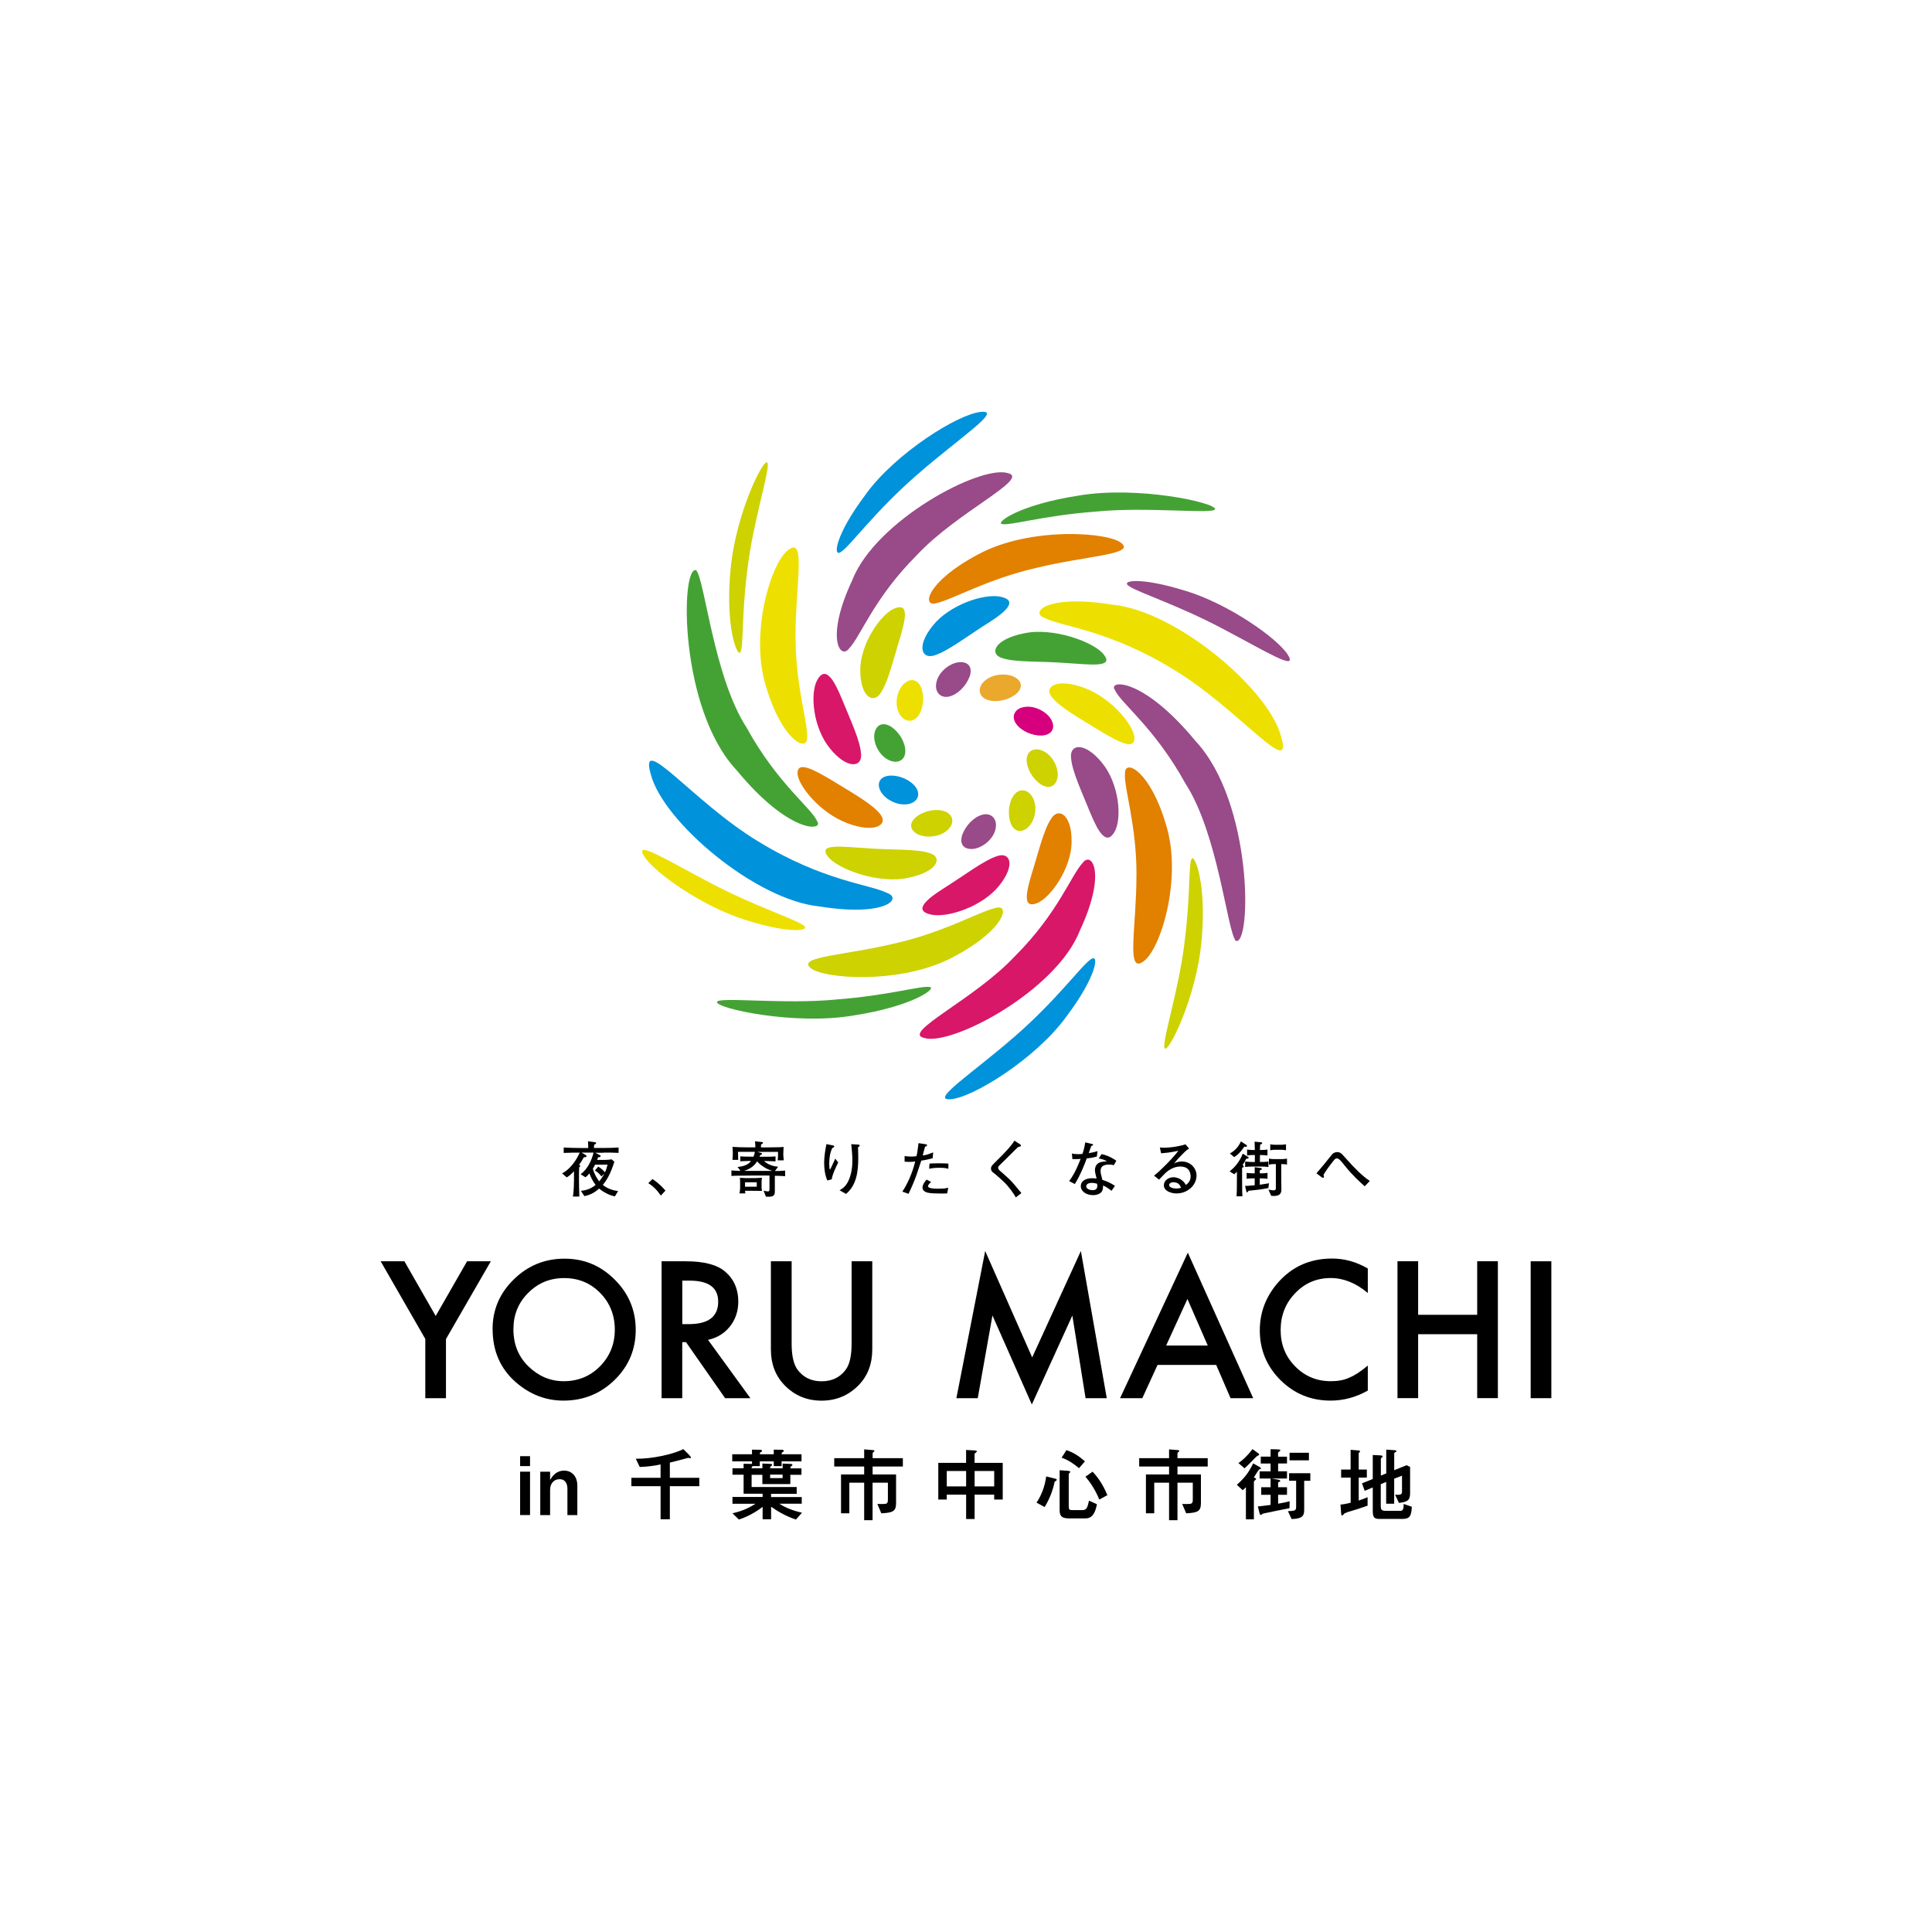 <?xml version="1.0" encoding="UTF-8"?><svg id="svg" xmlns="http://www.w3.org/2000/svg" width="444" height="444" viewBox="0 0 444 444"><defs><style>.cls-1{fill:#0092db;}.cls-2{fill:#eaa82c;}.cls-3{fill:#ede000;}.cls-4{fill:#fff;}.cls-5{fill:#984a89;}.cls-6{fill:#cdd200;}.cls-7{fill:#d6007f;}.cls-8{fill:#e28000;}.cls-9{fill:#d81769;}.cls-10{fill:#44a235;}</style></defs><rect class="cls-4" width="444" height="444"/><g><g><g><path d="M97.75,307.73l-10.27-17.87h5.46l7.19,12.57,7.21-12.57h5.46l-10.31,17.87v13.59h-4.75v-13.59Z"/><path d="M113.2,305.44c0-4.43,1.62-8.23,4.87-11.41,3.23-3.18,7.12-4.77,11.66-4.77s8.33,1.6,11.54,4.81c3.22,3.21,4.83,7.06,4.83,11.55s-1.62,8.36-4.85,11.51c-3.25,3.17-7.17,4.75-11.76,4.75-4.06,0-7.71-1.41-10.94-4.22-3.56-3.11-5.34-7.19-5.34-12.23Zm4.79,.05c0,3.48,1.17,6.33,3.5,8.57,2.33,2.24,5.01,3.36,8.05,3.36,3.3,0,6.09-1.14,8.35-3.42,2.27-2.31,3.4-5.12,3.4-8.43s-1.12-6.16-3.36-8.43c-2.23-2.28-4.98-3.42-8.27-3.42s-6.04,1.14-8.29,3.42c-2.26,2.25-3.38,5.04-3.38,8.35Z"/><path d="M162.71,307.91l9.74,13.41h-5.81l-8.99-12.88h-.86v12.88h-4.75v-31.46h5.56c4.16,0,7.16,.78,9.01,2.34,2.04,1.74,3.06,4.03,3.06,6.89,0,2.23-.64,4.14-1.92,5.75-1.28,1.6-2.96,2.63-5.05,3.08Zm-5.91-3.61h1.51c4.5,0,6.74-1.72,6.74-5.16,0-3.22-2.19-4.83-6.56-4.83h-1.69v9.98Z"/><path d="M181.93,289.86v18.94c0,2.7,.44,4.68,1.32,5.93,1.32,1.8,3.17,2.71,5.56,2.71s4.27-.9,5.58-2.71c.88-1.21,1.32-3.18,1.32-5.93v-18.94h4.75v20.25c0,3.31-1.03,6.05-3.1,8.19-2.32,2.39-5.18,3.59-8.56,3.59s-6.23-1.19-8.54-3.59c-2.07-2.15-3.1-4.88-3.1-8.19v-20.25h4.75Z"/><path d="M219.79,321.32l6.62-33.82,10.8,24.45,11.19-24.45,5.95,33.82h-4.87l-3.04-18.99-9.31,20.44-9.05-20.46-3.38,19.01h-4.91Z"/><path d="M279.49,313.68h-13.47l-3.5,7.64h-5.11l15.57-33.44,15.02,33.44h-5.2l-3.3-7.64Zm-1.93-4.46l-4.67-10.7-4.89,10.7h9.56Z"/><path d="M314.34,291.54v5.61c-2.74-2.3-5.58-3.44-8.52-3.44-3.23,0-5.96,1.16-8.17,3.48-2.23,2.31-3.34,5.13-3.34,8.48s1.12,6.09,3.34,8.35c2.23,2.27,4.96,3.4,8.19,3.4,1.67,0,3.09-.27,4.26-.82,.65-.27,1.33-.64,2.03-1.1,.7-.46,1.44-1.02,2.21-1.67v5.74c-2.72,1.54-5.57,2.31-8.56,2.31-4.5,0-8.33-1.57-11.51-4.71-3.17-3.16-4.75-6.98-4.75-11.45,0-4.01,1.33-7.58,3.97-10.72,3.26-3.84,7.48-5.77,12.66-5.77,2.82,0,5.56,.76,8.19,2.29Z"/><path d="M325.91,302.16h13.57v-12.31h4.75v31.46h-4.75v-14.69h-13.57v14.69h-4.75v-31.46h4.75v12.31Z"/><path d="M356.52,289.86v31.46h-4.75v-31.46h4.75Z"/></g><g><path d="M121.81,334.65v2.28h-2.28v-2.28h2.28Zm0,3.56v9.97h-2.28v-9.97h2.28Z"/><path d="M126.42,338.21v1.89c.54-.85,1.35-2.13,3.26-2.13,1.58,0,3,1.15,3,3.47v6.75h-2.28v-6.08c0-.93-.35-2.17-1.81-2.17-1.32,0-2.17,1.02-2.17,2.45v5.8h-2.26v-9.97h2.26Z"/><path d="M151.82,336.54c-1.31,.32-3.37,.56-4.8,.59l-.91-1.89c4.02,.04,8.77-1.11,10.93-2.21l1.33,1.33c.13,.13,.43,.5,.43,.63,0,.09-.09,.11-.17,.11-.04,0-.43-.06-.52-.06-.02,0-1.11,.3-1.17,.32-1.24,.35-2.32,.59-3,.76v3.5h6.77v1.93h-6.77v7.6h-2.13v-7.6h-6.71v-1.93h6.71v-3.1Z"/><path d="M184.25,344.01v1.56h-5.15c1.61,1.11,3.89,1.78,5.21,2.08l-1.39,1.56c-2.52-.83-4.36-2-5.71-2.95v2.89h-1.95v-2.85c-2.48,1.93-4.89,2.73-5.45,2.91l-1.48-1.44c2.45-.54,3.95-1.34,5.3-2.19h-5.3v-1.56h6.93v-.74h-4.37v-4.37h-2.56v-1.48h2.56v-1.04l1.93,.04v-.59h-4.54v-1.63h4.54v-1.06l1.59,.02c.52,0,.72,.07,.72,.26,0,.11-.04,.13-.37,.35-.15,.09-.15,.28-.15,.43h3.21v-1.06l1.78,.02c.11,0,.52,.02,.52,.24,0,.15-.04,.17-.33,.37-.17,.11-.17,.13-.17,.43h4.58v1.63h-4.58v1.09h-1.8v-1.09h-3.21v1.09h-1.59c-.28,.17-.28,.22-.28,.5h2.47v-1.09l1.5,.06c.37,.02,.74,.02,.74,.26,0,.09-.04,.13-.33,.33-.13,.09-.13,.24-.13,.45h2.87v-1.09l1.5,.06c.5,.02,.74,.02,.74,.24,0,.11-.02,.15-.32,.35-.15,.09-.15,.24-.15,.45h2.56v1.48h-2.56v2.13h-6.43v-2.13h-2.47v2.8h10.36v1.57h-5.89v.74h7.04Zm-7.26-4.32h2.87v-.8h-2.87v.8Z"/><path d="M198.62,333.09l1.87,.15c.32,.02,.46,.04,.46,.22,0,.09-.06,.13-.24,.26-.11,.09-.17,.2-.17,.31v1.08h6.95v1.91h-6.95v1.83h5.39v6.58c0,1.96-.83,2.21-3.39,2.35l-.91-2.15c.24,.02,1.63,.04,1.98-.05,.32-.09,.44-.35,.44-.87v-3.97h-3.52v8.62h-1.93v-8.62h-3.41v7.04h-1.91v-8.93h5.32v-1.83h-6.88v-1.91h6.88v-2.02Z"/><path d="M228.48,344.62v-1.13h-4.5v5.6h-1.95v-5.6h-4.45v1.13h-1.95v-8.43h6.39v-2.97l1.93,.11c.26,.02,.56,.04,.56,.22,0,.11-.54,.46-.54,.57v2.06h6.47v8.43h-1.96Zm-6.45-6.56h-4.45v3.54h4.45v-3.54Zm6.45,0h-4.5v3.54h4.5v-3.54Z"/><path d="M242.27,339.75c.24,.06,.61,.15,.61,.35,0,.08-.32,.28-.52,.45-.08,.32-.15,.65-.18,.8-.09,.35-.61,2.56-2.11,4.99l-1.86-1.02c1.17-1.72,1.95-3.89,2.22-6.02l1.84,.46Zm3.13-1.74c.15,.02,.56,.05,.56,.24,0,.07-.04,.13-.07,.15-.26,.22-.28,.3-.28,.39v7.4c0,.74,.17,.85,.82,.85h2.36c.98,0,1.15-.74,1.48-2.17l1.82,.82c-.56,2.97-1.71,3.26-2.73,3.26h-3.69c-1.87,0-2.15-.74-2.15-1.95v-9.12l1.89,.13Zm-.32-4.76c1.59,.57,2.67,1.21,4.26,2.58l-1.37,1.58c-1.21-1.02-2.45-1.89-4-2.41l1.11-1.74Zm6.02,4.97c.89,.96,2.21,2.52,3.39,5.39l-1.85,1c-1.13-2.71-2.45-4.37-3.19-5.25l1.65-1.15Z"/><path d="M268.68,333.09l1.87,.15c.32,.02,.46,.04,.46,.22,0,.09-.06,.13-.24,.26-.11,.09-.17,.2-.17,.31v1.08h6.95v1.91h-6.95v1.83h5.39v6.58c0,1.96-.83,2.21-3.39,2.35l-.91-2.15c.24,.02,1.63,.04,1.98-.05,.32-.09,.45-.35,.45-.87v-3.97h-3.52v8.62h-1.93v-8.62h-3.41v7.04h-1.91v-8.93h5.32v-1.83h-6.87v-1.91h6.87v-2.02Z"/><path d="M286.31,341.8c-.33,.33-.46,.46-.72,.67l-1.35-1.24c1.78-1.58,2.74-2.84,3.76-4.93l1.41,.8c.13,.07,.37,.24,.37,.39,0,.11-.08,.13-.37,.19-.09,.04-.37,.44-.52,.69-.41,.67-.46,.74-.74,1.17,.17,.05,.54,.22,.54,.37,0,.06-.28,.28-.33,.33-.05,.04-.2,.19-.2,.32v8.6h-1.83v-7.34Zm2.84-7.84c.08,.06,.22,.19,.22,.3,0,.15-.15,.2-.39,.32-.11,.04-.22,.15-.5,.43-1.52,1.56-1.98,1.98-2.46,2.43l-1.41-1.2c.93-.67,1.91-1.48,3.24-3.22l1.3,.96Zm6.62,.78v1.59h-2.04v1.8h2.04v1.65h-3.6l1.41,.24c.45,.07,.63,.09,.63,.3,0,.15-.11,.19-.33,.28-.15,.06-.15,.15-.15,.28v.91h2.04v1.74h-2.04v2.04c1.22-.22,1.76-.33,2.65-.56l-.04,1.59c-1.39,.28-5.06,1-6.06,1.24-.09,.02-.44,.32-.54,.32-.11,0-.22-.17-.26-.33l-.41-1.63c.74-.07,.97-.09,2.93-.35v-2.32h-2.15v-1.74h2.15v-2h-2.52v-1.65h2.52v-1.8h-2.26v-1.59h2.26v-1.71l1.85,.06s.39,.02,.39,.2c0,.09-.07,.17-.11,.19-.35,.24-.41,.28-.41,.45v.82h2.04Zm.48,5.56v-1.74h4.88v1.74h-1.41v6.78c0,1.52-.74,1.93-2.89,2.02l-.85-1.82c1.89-.06,1.89-.17,1.89-1.26v-5.73h-1.61Zm.11-6.43h4.45v1.74h-4.45v-1.74Z"/><path d="M308.2,337.72h2.19v-4.54l1.76,.15c.32,.02,.41,.11,.41,.24,0,.09-.04,.11-.18,.22-.08,.07-.13,.13-.13,.24v3.69h1.87v1.85h-1.87v5.28c1.37-.48,1.52-.54,2.04-.78v1.95c-1.98,.7-2.24,.78-4.49,1.45-.59,.19-.82,.32-.96,.48-.26,.28-.28,.31-.39,.31-.15,0-.22-.11-.24-.46l-.15-2.02c.41-.04,1.02-.11,2.34-.43v-5.78h-2.19v-1.85Zm7.3-3.34l1.82,.09s.42,.04,.42,.24c0,.09-.02,.11-.2,.28-.18,.15-.2,.17-.2,.28v3.84l1.24-.5v-5.47l1.85,.13c.13,0,.5,.04,.5,.24,0,.11-.06,.13-.3,.24-.18,.09-.22,.17-.22,.28v3.84l2.85-1.15,.8,.41v6.02c0,1.67-.61,2-2.56,2.24l-.89-1.89c1.59,.15,1.59-.24,1.59-.85v-3.52l-1.8,.69v5.75h-1.84v-5l-1.24,.52v4.99c0,.93,.2,1.13,1.24,1.13h3.17c.57,0,.85-.15,.85-1.59l1.87,.65c-.06,2.32-.63,2.8-2.24,2.8h-5.1c-1.19,0-1.63-.22-1.63-1.83v-5.41l-1.85,.78-.63-1.72,2.48-1v-5.47Z"/></g><g><path d="M138.7,264.92h-1.91l1.1,.57c.11,.06,.15,.08,.15,.21,0,.21-.32,.24-.6,.26-.1,.29-.11,.33-.21,.61h1.3c.32,0,1.25,0,2.03-.14l.63,.56c-.93,2.92-1.77,4.25-2.66,5.32,1.34,1.1,2.88,1.32,3.52,1.42l-.74,1.21c-.42-.08-1.21-.24-2.42-.95-.68-.4-1.04-.71-1.2-.84-1.21,1.07-2.2,1.48-3.38,1.74l-.81-1.21c1.28-.17,2.26-.45,3.38-1.37-.61-.77-1.11-1.77-1.43-2.65-.33,.42-.61,.67-.89,.9l-1.13-.7c1.59-1.18,2.49-3.04,2.98-4.97h-2.76l1,.58c.06,.03,.14,.1,.14,.19,0,.04-.01,.28-.38,.28h-.22c-.33,.6-.7,1.18-1.1,1.74l.15,.13s.1,.12,.1,.19c0,.1-.03,.11-.24,.25-.01,.28-.04,.95-.04,1.59v1.34c0,.35,.03,2.88,.08,3.8h-1.48c.24-1.31,.25-3.47,.25-3.72v-2.1c-.75,.81-1.09,1.07-1.67,1.42l-1.06-.92c.42-.22,1.39-.75,2.55-2.24,.6-.78,1.1-1.64,1.5-2.53-.82,0-2.42,0-3.68,.07v-1.25c1.46,.1,3.72,.12,4.08,.12h1.56c-.03-1.03-.03-1.14-.07-1.55l1.57,.21c.18,.03,.31,.07,.31,.19,0,.19-.17,.26-.46,.39-.01,.31-.04,.54-.04,.75h2.17c1.31,0,2.65-.04,3.49-.11v1.24c-1.16-.07-2.33-.07-3.49-.07Zm-1.95,2.74c-.07,.15-.19,.42-.5,.92,.29,1.21,.99,2.31,1.46,2.91,.28-.35,.7-.88,1.16-1.74l-.67,.61c-.34-.47-.75-.96-1.49-1.35l.77-.91c.52,.32,1.03,.7,1.55,1.31,.28-.58,.43-1.09,.6-1.76h-2.87Z"/><path d="M151.86,274.76c-.82-1.21-1.69-2.12-2.88-2.85l.96-.95c1.7,1.13,2.53,2.13,2.99,2.66l-1.07,1.14Z"/><path d="M178.07,270.17v3.61c0,1.14-.46,1.31-2.05,1.23l-.53-1.38c.67,.15,.75,.17,.96,.17,.18,0,.35-.07,.38-.24,.01-.07,.01-.47,.01-.57v-2.84h-3.36c-.42,0-2.48,.03-2.94,.03-1.45,0-2.03,.04-2.45,.07v-1.27c.47,.04,.95,.08,2.09,.1l-.68-.89c.88-.1,2.28-.28,3.12-1.39-.28,0-1.23,.01-2.49,.08v-1.14c.82,.08,1.81,.08,2.67,.08h.36c.22-.5,.29-.88,.31-1.11h-3.87c.01,.5,.05,1.59,.05,1.84h-1.32c.06-.65,.08-1.09,.08-1.52,0-.52-.05-1.1-.08-1.46,1.25,.07,2.03,.11,3.7,.11h1.57c-.04-.93-.04-1.03-.1-1.39l1.59,.17c.18,.01,.24,.03,.24,.17,0,.18-.11,.22-.43,.38-.03,.32-.03,.39-.03,.68h1.42c.38,0,2.28-.03,2.7-.04,.45-.01,.75-.04,1.09-.07-.01,.11-.07,1.59-.07,1.6,0,.4,.04,.84,.11,1.48h-1.39c.06-.54,.06-.68,.08-1.94h-4.78l.88,.25c.15,.04,.21,.06,.21,.13,0,.24-.22,.32-.43,.36-.06,.17-.07,.24-.13,.38h.97c.82,0,1.87,0,2.7-.08v1.14c-1.43-.07-2.38-.08-2.67-.08,1.21,1.09,2.76,1.28,3.26,1.31l-.72,.99h.19c.72,0,1.48-.04,2.14-.1v1.3c-.57-.08-1.96-.11-2.38-.11Zm-5.03,3.49h-1.81c.01,.26,.01,.31,.06,.6h-1.35c.08-.42,.15-.82,.15-1.09v-1.46c0-.53-.01-.57-.06-1.04,.64,.06,1.59,.08,1.61,.08h1.87c.14,0,1.35-.07,1.59-.08-.04,.38-.08,.79-.08,1.07v1.16c0,.25,.04,.51,.1,.78-.33,0-1.78-.01-2.07-.01Zm2.63-5.39c-1.1-.67-1.46-1.14-1.66-1.39-.28,.45-1.09,1.64-3.01,2.2,.95,.01,1.04,.01,1.43,.01h3.83c.18,0,1.06-.01,1.25-.01-.7-.21-1.07-.34-1.85-.81Zm-1.76,3.43h-2.69v1.02h2.69v-1.02Z"/><path d="M191.14,271.03l-1.02,.25c-.53-1.24-.72-2.7-.72-4.05,0-1.25,.22-2.83,.53-4.3l1.52,.31c.11,.03,.28,.07,.28,.22,0,.13-.17,.24-.49,.42-.53,1.13-.67,2.4-.67,3.64,0,.46,.06,1.24,.17,1.24,.06,0,.07-.03,.18-.26,.14-.29,.96-2.09,1.04-2.23l.67,.89c-.61,1.25-1.3,2.62-1.49,3.88Zm6.04-7.39c.01,.38,.06,1.27,.06,2.38,0,3.15-.35,6.31-2.81,8.36l-1.5-.85c.38-.19,1.31-.67,1.98-2.01,.82-1.67,.98-3.56,.98-4.78s-.13-2.55-.26-3.8l1.59,.1c.12,.01,.35,.03,.35,.22,0,.17-.22,.29-.36,.38Z"/><path d="M214.35,266.16c-.71,.21-1.28,.36-2.63,.57-.19,.57-1.02,3.12-1.21,3.62-.68,1.81-1.23,2.98-1.71,4.01l-1.43-.51c1.06-1.56,2.34-4.26,2.95-6.93-.33,.05-.71,.1-1.32,.1-.45,0-.77-.03-1.11-.06v-1.28c.35,.04,.91,.12,1.56,.12,.51,0,.85-.06,1.18-.1,.12-.53,.21-.89,.46-2.99l1.6,.24c.24,.04,.35,.07,.35,.25s-.11,.24-.45,.31c-.25,.88-.31,1.14-.53,2.03,.64-.07,1.18-.21,2.39-.71l-.1,1.34Zm3.33,8.1c-.54,.03-1.02,.03-1.38,.03-2.84,0-3.36-.21-3.8-.49-.18-.12-.5-.39-.5-.82,0-.85,.68-1.6,.95-1.88l1.03,.52c-.31,.29-.71,.7-.71,.99,0,.57,1.78,.57,2.3,.57,1.53,0,1.91-.11,2.35-.24l-.24,1.32Zm.26-5.65c-.26-.08-.74-.24-1.96-.24-1.41,0-2.03,.14-2.45,.22l.08-1.18c.46-.03,1.13-.07,2.1-.07s1.59,.03,2.24,.07v1.2Z"/><path d="M233.44,275.19c-.43-.88-1.73-2.62-2.65-3.49-.65-.63-1.8-1.67-2.34-2.07-.5-.36-.71-.58-.71-1.09,0-.45,.21-.67,.78-1.25,.26-.26,1.43-1.43,1.67-1.67,1.06-1.1,2.24-2.31,2.94-3.48l1.25,.81c.11,.07,.24,.15,.24,.32,0,.08-.04,.15-.11,.19-.08,.04-.5,.15-.59,.18-.95,.93-1.61,1.6-3.02,2.99-.32,.32-.9,.88-1.17,1.14-.28,.26-.35,.45-.35,.6,0,.26,.18,.47,.38,.65,2.3,2.02,2.49,2.21,3.41,3.29,.54,.64,1.18,1.42,1.56,1.88l-1.3,1Z"/><path d="M252.06,265.79c-1.25,.33-1.77,.38-2.31,.43-.32,.93-1.46,3.86-2.74,5.89l-1.3-.68c.6-.81,1.42-1.99,2.63-5.1-.5,.04-.57,.06-1.89,.04l-.11-1.27c.39,.07,.77,.14,1.48,.14,.39,0,.65-.03,.95-.06,.36-1.03,.54-2.02,.64-2.65l1.46,.35c.31,.07,.33,.08,.33,.19,0,.14-.04,.15-.42,.31-.36,1.03-.43,1.2-.58,1.62,.64-.08,1.04-.17,2.02-.45l-.15,1.23Zm3.91,1.98c-.28-.07-.58-.14-1.06-.14-1.61,0-1.98,.67-1.98,1.46,0,.45,.04,.59,.36,1.87,0,.01,.01,.15,.03,.18,1.3,.43,1.74,.64,2.91,1.38l-.78,1.14c-1.09-.82-1.42-.99-1.96-1.21,0,.53-.01,1.09-.36,1.49-.36,.43-1.07,.72-1.96,.72-1.5,0-2.79-.86-2.79-2.07,0-.91,.74-1.82,2.63-1.82,.39,0,.67,.04,1,.08-.25-1-.38-1.49-.38-1.95,0-.14,.01-.81,.46-1.31,.52-.56,1.25-.64,2.3-.71-.63-.35-.93-.47-1.88-.65l.64-1c.67,.14,1.81,.42,3.4,1.52l-.58,1.03Zm-3.86,4.26c-.54-.15-.81-.19-1.14-.19-.82,0-1.34,.28-1.34,.82,0,.61,.96,.86,1.49,.86,.77,0,1.06-.42,1.06-.96,0-.15-.04-.42-.07-.53Z"/><path d="M270.37,274.27c-1.2,0-2.9-.54-2.9-1.88,0-1.14,1.14-1.85,2.2-1.85,.64,0,1.45,.25,2.14,.86,.38,.33,.56,.64,.72,.92,.35-.26,1.09-.82,1.09-1.95,0-.19-.04-1.13-.61-1.69-.56-.54-1.38-.6-1.74-.6-.99,0-1.98,.39-2.74,.93-.61,.43-1.09,.93-2.16,2.09l-1.16-.92c1.36-1.02,4.29-3.98,5.6-5.72-.92,.19-1.37,.29-2.31,.42-.26,.03-1.42,.14-1.66,.17l-.29-1.35c.24,.03,.49,.06,.92,.06,1.85,0,4.19-.47,4.96-.78l.84,.97c-.67,.42-.82,.57-1.54,1.31-.98,.99-1.14,1.17-1.91,2.1,.39-.18,.93-.43,1.78-.43,2.05,0,3.38,1.6,3.38,3.2,0,2.3-2.1,4.14-4.61,4.14Zm.5-2.19c-.28-.24-.78-.39-1.2-.39-.7,0-.99,.39-.99,.64,0,.53,.84,.81,1.64,.81,.56,0,.85-.1,1.1-.18-.12-.28-.26-.63-.56-.88Z"/><path d="M286.4,266.29c-.11,.22-.38,.77-.82,1.42,.1,.13,.26,.31,.26,.38,0,.17-.28,.25-.39,.28v2.69c0,2.35,.03,3.16,.07,3.87h-1.34c.04-.67,.08-1.43,.08-3.86v-1.78c-.26,.26-.42,.42-.61,.58l-1.07-.68c.72-.57,1.17-.99,1.8-1.84,.5-.68,.93-1.42,1.21-2.23l1.23,.75c.13,.07,.14,.13,.14,.18,0,.22-.22,.24-.56,.24Zm-.08-2.74c-.08,0-.28-.03-.36-.04-.42,.61-1.16,1.7-2.34,2.41l-.99-.85c.71-.32,1.87-1.2,2.55-2.76l1.21,.79c.12,.08,.19,.14,.19,.24s-.07,.21-.26,.21Zm3.38,4.54h-1.77c-.4,0-1.09,.01-1.78,.11v-1.27c.58,.08,1.18,.11,1.78,.11h.45v-1.6h-.22c-.25,0-.9,0-1.56,.11v-1.37c.6,.1,1.21,.11,1.56,.11h.22c-.01-.88-.03-1.06-.06-1.92l1.45,.14c.1,0,.29,.03,.29,.19,0,.21-.26,.28-.45,.32-.03,.43-.06,.86-.06,1.27,1.03,0,1.49-.07,1.73-.11v1.37c-.56-.08-1.13-.11-1.73-.11v1.6c.65,0,1.31-.01,1.95-.11v1.27c-.74-.11-1.57-.11-1.81-.11Zm1.81,4.93c-1.45,.32-3.05,.49-4.6,.64-.03,.08-.12,.35-.31,.35-.07,0-.14-.03-.21-.35l-.25-1.13c.35,.01,.6,.01,2.21-.14v-1.59h-.26c-.88,0-1.36,.07-1.59,.11v-1.37c.24,.04,.71,.11,1.59,.11h.26v-1.41l1.3,.18c.21,.03,.33,.04,.33,.21,0,.14-.06,.17-.47,.35v.67c1.07,0,1.52-.07,1.78-.11v1.37c-.54-.08-1.11-.11-1.78-.11v1.46c.42-.06,1.39-.19,2.12-.33l-.13,1.09Zm2.94-5.5v3.73c0,.31,.03,1.64,.03,1.91,0,.72,0,1.69-1.73,1.69-.29,0-.43-.01-.63-.06l-.61-1.42c.39,.1,.84,.19,1.14,.19,.56,0,.56-.26,.56-.64v-5.4h-.21c-.47,0-.93,.03-1.38,.11v-1.36c.5,.1,1.04,.11,1.38,.11h1.38c.15,0,.78,0,1.39-.11v1.36c-.24-.04-.53-.1-1.32-.11Zm-.12-3.29h-1.2c-.4,0-.82,.03-1.21,.12v-1.38c.52,.11,1.1,.12,1.21,.12h1.2c.39,0,.84-.04,1.21-.12v1.38c-.5-.11-1.11-.12-1.21-.12Z"/><path d="M313.63,272.63c-1.07-.96-2.77-2.48-4.51-4.65-.92-1.16-1.41-1.76-1.87-1.76-.39,0-.46,.11-1.07,.89-.45,.57-1.46,1.87-2.03,2.9,.08,.19,.12,.31,.12,.42,0,.19-.15,.25-.22,.25-.11,0-.17-.03-.26-.1l-1.25-.93c.29-.36,1.61-1.89,1.88-2.23,.28-.33,1.43-1.82,1.71-2.12,.43-.47,.89-.53,1.17-.53,.74,0,1,.31,2.07,1.52,1.89,2.14,3.68,3.94,5.43,5.11l-1.17,1.23Z"/></g></g><g><path class="cls-10" d="M203.98,174.53c-2.2-1.22-3.47-4.2-2.97-6.21,.5-2.02,2.18-2.39,3.89-1.24,1.71,1.17,3.16,3.48,3.16,5.57,0,2.08-1.88,3.11-4.08,1.88Z"/><path class="cls-6" d="M239.1,180.19c-1.71-1.16-3.16-3.48-3.16-5.57,0-2.08,1.88-3.11,4.07-1.88,2.2,1.22,3.47,4.2,2.97,6.21-.5,2.02-2.18,2.39-3.89,1.24Z"/><path class="cls-1" d="M208.24,184.85c-2.52,.22-5.28-1.49-6.04-3.38-.76-1.9,.41-3.17,2.49-3.23,2.09-.05,4.61,1.01,5.81,2.75,1.2,1.72,.26,3.65-2.27,3.87Z"/><path class="cls-7" d="M239.3,169.04c-2.08,.04-4.61-1.01-5.81-2.74-1.2-1.73-.26-3.66,2.27-3.87,2.52-.23,5.28,1.49,6.04,3.38,.76,1.9-.42,3.17-2.49,3.23Z"/><path class="cls-6" d="M217.5,190.98c-1.99,1.58-5.35,1.64-7.02,.49-1.68-1.15-1.31-2.78,.41-3.98,1.73-1.19,4.38-1.75,6.33-.99,1.94,.76,2.29,2.9,.28,4.48Z"/><path class="cls-2" d="M233.11,159.79c-1.73,1.18-4.38,1.75-6.33,.99-1.94-.76-2.29-2.9-.28-4.48,1.99-1.59,5.35-1.64,7.02-.49,1.68,1.16,1.31,2.78-.41,3.98Z"/><path class="cls-5" d="M228.76,190.65c-.6,2.42-3.3,4.43-5.44,4.46-2.16,.04-2.85-1.49-2.11-3.44,.76-1.95,2.58-3.94,4.59-4.45,2-.52,3.57,1.01,2.95,3.43Z"/><path class="cls-5" d="M222.78,155.61c-.76,1.95-2.58,3.94-4.59,4.45-2,.51-3.57-1.01-2.95-3.43,.6-2.43,3.3-4.42,5.44-4.46,2.16-.04,2.85,1.5,2.11,3.44Z"/><path class="cls-6" d="M237.48,183.58c1.04,2.26,.23,5.38-1.41,6.71-1.65,1.33-3.24,.62-3.88-1.33-.63-1.96-.4-4.66,.86-6.29,1.25-1.63,3.4-1.35,4.43,.92Z"/><path class="cls-3" d="M211.81,158.32c.63,1.96,.4,4.66-.86,6.29-1.25,1.62-3.4,1.35-4.43-.92-1.04-2.26-.23-5.38,1.41-6.71,1.66-1.33,3.23-.62,3.88,1.33Z"/><path class="cls-8" d="M237.14,200.67c1.51-4.74,2.69-9.98,4.47-12.59,1.67-2.59,4.69-.89,4.66,5.23,.06,6.15-4.93,13.2-8.07,14.29-3.11,1.15-2.46-2.24-1.06-6.93Z"/><path class="cls-6" d="M197.71,154.05c-.07-6.14,4.89-13.19,8.02-14.28,3.11-1.16,2.47,2.23,1.09,6.91-1.49,4.73-2.66,9.96-4.43,12.59-1.67,2.59-4.69,.9-4.68-5.21Z"/><path class="cls-5" d="M250.5,186.67c-1.89-4.73-4.23-9.58-4.37-12.72-.2-3.07,3.32-3.37,7.15,1.38,3.87,4.69,4.67,12.75,2.84,15.87-1.83,3.15-3.71,.14-5.61-4.53Z"/><path class="cls-9" d="M190.74,172c-3.88-4.68-4.69-12.73-2.86-15.84,1.82-3.14,3.71-.14,5.62,4.52,1.9,4.71,4.24,9.56,4.39,12.7,.21,3.07-3.32,3.37-7.15-1.37Z"/><path class="cls-3" d="M252.78,167.96c-4.47-2.78-9.28-5.4-11.11-7.83-1.84-2.33,1.19-4.39,7.54-2.03,6.39,2.34,11.59,8.93,11.5,11.57-.02,2.7-3.47,.97-7.93-1.71Z"/><path class="cls-8" d="M194.79,189.2c-6.4-2.34-11.59-8.92-11.5-11.56,.02-2.7,3.48-.95,7.94,1.72,4.48,2.77,9.28,5.39,11.11,7.82,1.84,2.33-1.21,4.38-7.56,2.03Z"/><path class="cls-10" d="M244.97,152.37c-6.01-.47-11.68-.1-14.71-1.15-2.94-.93-1.82-4.27,4.97-5.65,6.73-1.52,16.41,2.01,18.53,4.97,2.12,2.87-2.89,2.21-8.79,1.83Z"/><path class="cls-6" d="M208.73,201.73c-6.74,1.51-16.44-2.02-18.55-4.99-2.11-2.87,2.92-2.2,8.83-1.82,6.02,.47,11.69,.11,14.72,1.16,2.94,.93,1.8,4.27-5,5.65Z"/><path class="cls-1" d="M227.02,143.21c-4.57,2.87-9.05,6.35-12.16,7.37-3.04,1.06-4.33-2.04-.51-6.78,3.78-4.78,11.84-7.5,15.64-6.65,3.88,.84,1.56,3.2-2.96,6.07Z"/><path class="cls-9" d="M229.62,203.54c-3.8,4.78-11.88,7.49-15.68,6.64-3.87-.85-1.54-3.2,3-6.07,4.58-2.87,9.08-6.34,12.19-7.36,3.04-1.06,4.31,2.05,.49,6.79Z"/><path class="cls-6" d="M205.58,216.83c11.42-2.58,19.54-7.37,23.22-8.17,3.4-1.04,2.37,4.86-9.59,11.2-11.99,6.54-30.6,5.11-33.08,2.46-2.68-2.49,8.31-2.8,19.46-5.5Z"/><path class="cls-8" d="M224.79,127.41c12-6.53,30.6-5.11,33.08-2.46,2.68,2.5-8.31,2.8-19.46,5.5-11.43,2.57-19.54,7.37-23.22,8.16-3.4,1.04-2.37-4.86,9.59-11.2Z"/><path class="cls-9" d="M233.27,219.72c9.89-9.88,12.89-18.63,15.57-21.45,2.02-2.72,5.55,2.28-.68,15.6-5.35,13.8-29.49,26.61-35.78,24.67-5.32-1.21,11.73-8.94,20.89-18.83Z"/><path class="cls-5" d="M195.83,133.4c5.35-13.8,29.49-26.61,35.78-24.67,5.32,1.21-11.73,8.95-20.89,18.83-9.89,9.87-12.89,18.64-15.57,21.45-2.02,2.73-5.55-2.29,.68-15.6Z"/><path class="cls-8" d="M261.18,201.33c.08-11.76-2.96-20.27-2.64-23.71,.02-3.26,5.84-.39,9.44,11.95,3.81,12.29-1.28,28.8-5.26,31.42-3.97,2.86-1.55-7.99-1.55-19.66Z"/><path class="cls-3" d="M176.02,157.71c-3.81-12.29,1.28-28.8,5.26-31.42,3.97-2.86,1.55,7.99,1.55,19.66-.07,11.77,2.96,20.26,2.64,23.71-.02,3.26-5.84,.39-9.44-11.95Z"/><path class="cls-5" d="M272.42,180.05c-7.09-12.89-14.9-18.46-16.22-21.52-1.59-2.26,6.34-3.02,18.51,11.73,13.26,14.12,12.93,46.98,9.32,45.98-2-2.05-4-24.45-11.61-36.19Z"/><path class="cls-10" d="M169.29,177.01c-13.26-14.12-12.93-46.97-9.32-45.98,2,2.05,4,24.45,11.61,36.19,7.09,12.89,14.9,18.45,16.22,21.52,1.58,2.25-6.34,3.02-18.51-11.73Z"/><path class="cls-3" d="M269.75,153.9c-14.91-9.15-25.74-9.88-29.63-11.85-3.66-1.34,.6-5.51,15.48-3.1,14.74,1.42,35.95,19.43,38.81,30.27,2.99,10.24-9.83-6.38-24.66-15.32Z"/><path class="cls-1" d="M188.4,208.32c-14.74-1.41-35.94-19.43-38.81-30.27-2.99-10.25,9.83,6.38,24.66,15.32,14.91,9.15,25.73,9.87,29.63,11.85,3.66,1.34-.6,5.51-15.48,3.1Z"/><path class="cls-3" d="M163.27,202.92c10.23,5.36,18.99,8.12,21.23,9.64,2.21,1.37-2.68,2.14-12.79-1.02-10.11-3.02-21.51-11.12-23.72-14.83-2.29-3.78,5.09,.85,15.28,6.21Z"/><path class="cls-5" d="M272.29,135.73c10.11,3.02,21.51,11.12,23.72,14.83,2.3,3.78-5.1-.86-15.28-6.21-10.23-5.37-18.99-8.12-21.23-9.63-2.21-1.37,2.68-2.14,12.79,1.02Z"/><path class="cls-10" d="M192.17,229.7c12.22-.93,19.84-3.32,21.57-2.85,1.46,.27-3.84,4.4-17.59,6.52-13.55,2.34-31.66-1.63-31.39-3.12,.42-1.22,15.56,.62,27.42-.55Z"/><path class="cls-10" d="M247.85,113.9c13.55-2.34,31.66,1.63,31.39,3.12-.42,1.22-15.56-.62-27.42,.55-12.21,.93-19.84,3.32-21.57,2.85-1.46-.27,3.83-4.4,17.59-6.52Z"/><path class="cls-1" d="M233.2,238.2c9.88-8.61,15.21-16.21,17.48-17.73,2-1.53,1.51,3.73-5.65,13.2-6.9,9.55-21.43,18.56-26.48,18.94-5.08,.48,4.84-5.86,14.64-14.41Z"/><path class="cls-1" d="M198.96,113.6c6.9-9.55,21.43-18.55,26.48-18.94,5.07-.49-4.83,5.85-14.64,14.41-9.88,8.6-15.21,16.2-17.48,17.73-2,1.54-1.51-3.73,5.65-13.2Z"/><path class="cls-6" d="M272.24,216.37c1.43-10.9,.8-18.14,1.69-19.07,.66-.78,3.41,5.81,2.2,18.88-1.14,13.13-7.84,26.34-8.5,24.68-.64-1.52,3.4-13.76,4.62-24.5Z"/><path class="cls-6" d="M167.88,131.08c1.13-13.12,7.84-26.35,8.5-24.69,.64,1.52-3.4,13.76-4.62,24.5-1.43,10.91-.79,18.14-1.69,19.07-.67,.78-3.4-5.8-2.2-18.88Z"/></g></g></svg>
